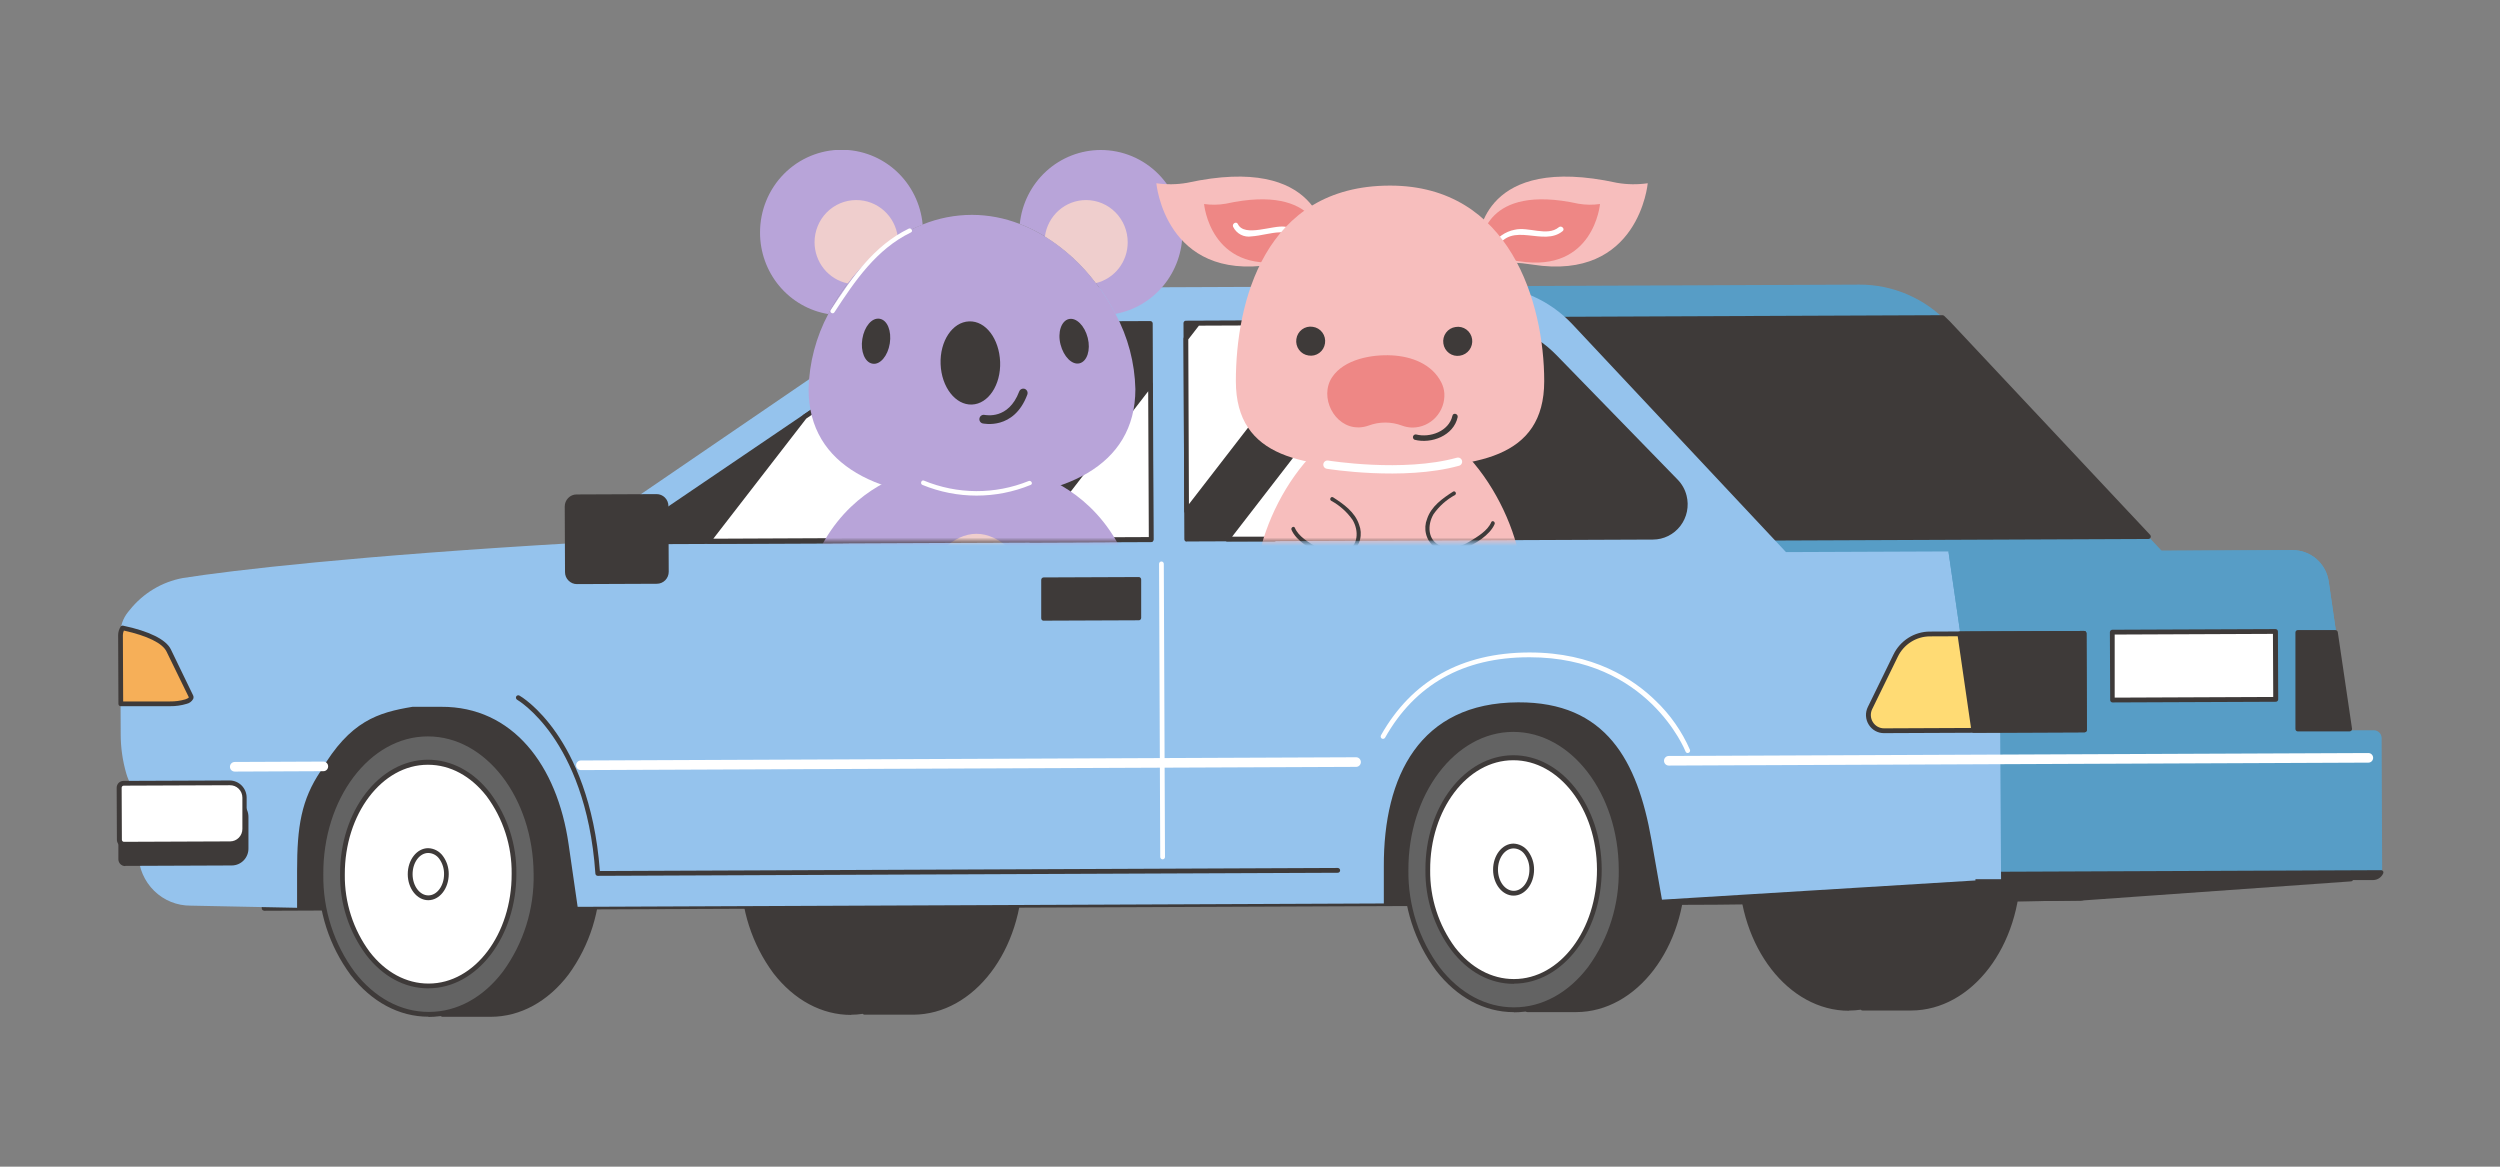 <svg width="300" height="140" viewBox="0 0 300 140" fill="none" xmlns="http://www.w3.org/2000/svg">
<rect x="0" y="0" width="300" height="140" fill="#808080" stroke="none"/>
<g clip-path="url(#clip0_2_4411)">
<path d="M15.36 73.448L15.571 73.194C17.169 71.19 19.423 69.831 21.924 69.366C27.788 68.438 42.839 66.679 69.174 65.151L197.922 64.615C198.286 64.613 198.648 64.685 198.986 64.825C199.323 64.965 199.63 65.171 199.889 65.431C200.148 65.691 200.354 66 200.495 66.341C200.636 66.682 200.71 67.047 200.711 67.417L200.739 73.851L199.681 89.107V96.245C199.73 97.786 199.225 99.292 198.257 100.483L196.982 101.936C196.423 102.6 195.662 103.058 194.819 103.239L187.902 104.513L166.025 104.599V99.751C166.025 94.452 164.596 89.459 162.04 85.682C159.382 81.727 155.812 79.559 151.975 79.577C148.138 79.594 144.575 81.791 141.962 85.763C139.457 89.563 138.091 94.567 138.113 99.866V104.72L57.02 105.061V100.206C57.02 94.907 56.451 97.986 53.901 94.21C51.242 90.255 50.485 96.36 46.648 96.372C42.811 96.383 39.708 97.093 37.084 101.065C34.579 104.865 29.114 95.028 29.114 100.321V105.176H27.258L20.558 104.461C19.903 104.409 19.385 103.637 19.385 102.697V98.424L16.698 95.542C15.98 94.772 15.451 93.842 15.155 92.826C14.711 91.294 14.485 89.706 14.484 88.11L14.433 76.192C14.412 75.195 14.741 74.223 15.36 73.448Z" fill="#95C3ED"/>
<path d="M20.393 84.42C21.04 84.429 21.685 84.34 22.306 84.155C22.784 83.987 23.006 83.774 22.875 83.578L20.199 78.049C19.659 76.93 17.586 75.979 14.66 75.362C14.505 75.617 14.421 75.91 14.415 76.21L14.45 84.46L20.393 84.42Z" fill="#F6AF58"/>
<path d="M14.495 84.748C14.421 84.749 14.35 84.72 14.296 84.668C14.268 84.641 14.247 84.609 14.232 84.573C14.217 84.537 14.21 84.499 14.211 84.46L14.177 76.215C14.18 75.86 14.28 75.513 14.467 75.212C14.497 75.16 14.542 75.12 14.596 75.096C14.65 75.072 14.711 75.066 14.769 75.079C17.894 75.737 19.932 76.746 20.501 77.922L23.177 83.451C23.208 83.519 23.224 83.593 23.224 83.667C23.224 83.742 23.208 83.816 23.177 83.883C23.095 84.029 22.983 84.156 22.85 84.255C22.717 84.354 22.564 84.424 22.402 84.46C21.753 84.657 21.077 84.752 20.399 84.743H14.478L14.495 84.748ZM14.86 75.685C14.787 75.85 14.749 76.029 14.746 76.21L14.78 84.172H20.41C21.028 84.181 21.644 84.097 22.237 83.924C22.607 83.797 22.664 83.682 22.664 83.682L19.989 78.199C19.516 77.184 17.655 76.284 14.86 75.668V75.685Z" fill="#3E3A39"/>
<path d="M229.215 87.343H223.368L223.283 87.47C222.784 87.391 222.279 87.351 221.774 87.349C214.647 87.349 208.903 94.93 208.937 104.219C208.971 113.507 214.784 121.008 221.911 120.979C222.416 120.975 222.92 120.933 223.419 120.853L223.505 120.974H229.351C236.479 120.974 242.223 113.392 242.189 104.103C242.154 94.815 236.342 87.308 229.215 87.343Z" fill="#3E3A39"/>
<path d="M221.871 121.291C214.618 121.291 208.692 113.657 208.652 104.242C208.564 99.893 209.897 95.636 212.444 92.134C214.926 88.877 218.239 87.078 221.774 87.06C222.235 87.061 222.695 87.094 223.152 87.158C223.178 87.126 223.211 87.1 223.248 87.082C223.286 87.064 223.327 87.055 223.368 87.055H229.215C232.756 87.055 236.08 88.784 238.585 92.048C241.158 95.522 242.525 99.761 242.473 104.103C242.513 113.536 236.627 121.233 229.351 121.262H223.505C223.464 121.262 223.424 121.254 223.386 121.237C223.349 121.22 223.316 121.195 223.289 121.164C222.832 121.231 222.372 121.265 221.911 121.268L221.871 121.291ZM221.808 87.66H221.774C218.421 87.66 215.267 89.39 212.894 92.509C210.427 95.903 209.136 100.028 209.222 104.242C209.262 113.334 214.914 120.714 221.871 120.714H221.911C222.403 120.711 222.894 120.669 223.38 120.587C223.432 120.578 223.486 120.584 223.535 120.606C223.583 120.627 223.624 120.663 223.653 120.708H229.346C236.302 120.708 241.932 113.242 241.898 104.127C241.951 99.913 240.626 95.8 238.13 92.428C235.733 89.332 232.545 87.631 229.209 87.654H223.516C223.486 87.699 223.443 87.734 223.394 87.755C223.345 87.777 223.29 87.784 223.237 87.775C222.764 87.703 222.287 87.665 221.808 87.66V87.66Z" fill="#3E3A39"/>
<path d="M109.485 87.839L103.638 87.868L103.553 87.989C103.053 87.912 102.549 87.874 102.044 87.873C94.917 87.873 89.173 95.455 89.207 104.744C89.241 114.032 95.053 121.533 102.181 121.504C102.686 121.501 103.191 121.456 103.689 121.372L103.775 121.498H109.621C116.749 121.498 122.493 113.911 122.458 104.628C122.424 95.346 116.601 87.81 109.485 87.839Z" fill="#3E3A39"/>
<path d="M102.141 121.792C98.617 121.792 95.31 120.017 92.811 116.794C90.24 113.32 88.873 109.084 88.922 104.744C88.888 95.311 94.769 87.614 102.016 87.585C102.476 87.584 102.937 87.615 103.393 87.677C103.42 87.646 103.453 87.621 103.491 87.604C103.528 87.587 103.569 87.579 103.61 87.579L109.456 87.55H109.496C113.02 87.55 116.327 89.326 118.826 92.549C121.397 96.023 122.763 100.259 122.715 104.599C122.749 114.032 116.868 121.729 109.593 121.764H103.746C103.705 121.763 103.664 121.753 103.627 121.735C103.59 121.717 103.557 121.692 103.53 121.66C103.074 121.731 102.614 121.768 102.152 121.769L102.141 121.792ZM102.078 88.162H102.044C95.088 88.162 89.457 95.628 89.52 104.744C89.455 108.96 90.77 113.079 93.26 116.459C95.645 119.538 98.799 121.233 102.141 121.233H102.181C102.673 121.227 103.164 121.185 103.65 121.106C103.702 121.098 103.755 121.104 103.804 121.126C103.852 121.147 103.894 121.183 103.923 121.227H109.616C116.572 121.227 122.202 113.732 122.168 104.646C122.222 100.432 120.897 96.318 118.399 92.947C116.014 89.862 112.86 88.167 109.519 88.167H109.479H103.786C103.755 88.212 103.713 88.247 103.664 88.269C103.615 88.292 103.561 88.3 103.507 88.294C103.035 88.214 102.557 88.169 102.078 88.162Z" fill="#3E3A39"/>
<path d="M284.839 87.631H282.038L279.448 69.798C279.296 68.748 278.775 67.789 277.982 67.097C277.188 66.404 276.174 66.025 275.127 66.028L259.404 66.097L233.786 38.768C232.413 37.303 230.759 36.139 228.925 35.346C227.092 34.552 225.117 34.147 223.124 34.155L155.454 34.438C153.994 34.443 152.55 34.748 151.21 35.334C149.87 35.919 148.66 36.774 147.655 37.845L31.631 88.006L31.716 108.987L205.977 108.261L249.709 107.765L282.129 105.458V105.309H284.799C285.081 105.306 285.35 105.19 285.548 104.987C285.746 104.784 285.858 104.51 285.858 104.225L285.795 88.525C285.782 88.279 285.675 88.048 285.496 87.882C285.317 87.715 285.082 87.625 284.839 87.631V87.631Z" fill="#579DC6"/>
<path d="M235.403 104.928V107.943L249.674 107.782L282.095 105.476V105.326H284.765C284.962 105.323 285.154 105.264 285.32 105.156C285.486 105.048 285.619 104.895 285.704 104.715L235.403 104.928Z" fill="#3E3A39"/>
<path d="M235.414 108.22C235.377 108.22 235.34 108.212 235.306 108.197C235.272 108.183 235.241 108.161 235.215 108.134C235.162 108.08 235.131 108.008 235.13 107.932V104.922C235.13 104.845 235.159 104.771 235.212 104.716C235.266 104.661 235.338 104.63 235.414 104.628L285.727 104.421C285.775 104.42 285.823 104.432 285.866 104.455C285.909 104.479 285.945 104.512 285.972 104.553C285.995 104.596 286.008 104.645 286.008 104.695C286.008 104.744 285.995 104.793 285.972 104.836C285.863 105.065 285.694 105.258 285.483 105.395C285.271 105.531 285.027 105.605 284.776 105.608H282.357C282.335 105.652 282.302 105.689 282.263 105.716C282.223 105.743 282.177 105.76 282.129 105.764L249.709 108.07L235.42 108.232L235.414 108.22ZM235.687 105.205V107.638L249.675 107.482L281.839 105.211C281.861 105.161 281.897 105.119 281.943 105.089C281.988 105.06 282.041 105.044 282.095 105.043H284.765C284.831 105.052 284.898 105.052 284.964 105.043L235.687 105.205Z" fill="#3E3A39"/>
<path d="M249.686 107.77C249.968 107.761 250.235 107.637 250.428 107.428C250.621 107.219 250.723 106.941 250.713 106.655C250.704 106.369 250.582 106.099 250.375 105.903C250.169 105.708 249.894 105.604 249.612 105.614L233.211 105.683L172.299 34.351L155.454 34.42C153.994 34.426 152.55 34.731 151.21 35.316C149.87 35.902 148.66 36.756 147.655 37.828L31.631 87.989L31.716 108.97L205.977 108.243L249.686 107.77Z" fill="#3E3A39"/>
<path d="M31.693 109.281C31.618 109.281 31.545 109.251 31.492 109.197C31.438 109.143 31.409 109.069 31.409 108.993L31.323 88.012C31.322 87.955 31.338 87.9 31.368 87.853C31.399 87.805 31.442 87.768 31.494 87.746L147.467 37.586C148.5 36.5 149.738 35.635 151.107 35.041C152.475 34.447 153.948 34.136 155.437 34.126L172.281 34.057C172.322 34.058 172.363 34.066 172.4 34.083C172.437 34.1 172.47 34.125 172.498 34.155L233.348 105.389L249.612 105.32C249.787 105.317 249.961 105.349 250.123 105.415C250.286 105.481 250.434 105.579 250.559 105.704C250.683 105.829 250.782 105.977 250.849 106.141C250.916 106.305 250.95 106.48 250.95 106.658C250.961 106.834 250.938 107.011 250.881 107.179C250.824 107.346 250.734 107.5 250.617 107.631C250.501 107.763 250.359 107.87 250.201 107.945C250.043 108.02 249.872 108.063 249.697 108.07V108.07L205.965 108.566L31.699 109.293L31.693 109.281ZM31.892 88.202L31.972 108.705L205.954 107.978L249.675 107.482C249.775 107.478 249.874 107.453 249.965 107.409C250.056 107.364 250.137 107.302 250.203 107.224C250.269 107.147 250.319 107.057 250.35 106.96C250.38 106.862 250.391 106.759 250.38 106.658C250.382 106.555 250.363 106.454 250.324 106.359C250.286 106.264 250.228 106.179 250.156 106.108C250.083 106.036 249.997 105.981 249.903 105.944C249.808 105.908 249.707 105.892 249.606 105.897V105.897L233.205 105.966C233.165 105.966 233.124 105.957 233.087 105.94C233.05 105.923 233.016 105.898 232.989 105.868L172.139 34.634L155.425 34.703C154.004 34.712 152.6 35.011 151.295 35.582C149.99 36.152 148.812 36.983 147.831 38.024C147.807 38.053 147.775 38.075 147.74 38.087L31.892 88.202Z" fill="#3E3A39"/>
<path d="M58.756 88.052H52.916L49.102 93.772C46.967 97.075 45.861 100.952 45.925 104.899C45.893 108.848 47.032 112.716 49.193 116.004L53.052 121.689H58.893C66.02 121.689 71.77 114.107 71.73 104.819C71.69 95.53 65.884 88.023 58.756 88.052Z" fill="#3E3A39"/>
<path d="M53.052 122C53.005 122 52.959 121.988 52.917 121.966C52.876 121.944 52.84 121.912 52.813 121.873L48.959 116.188C46.768 112.852 45.612 108.929 45.64 104.922C45.58 100.915 46.704 96.982 48.868 93.627L52.677 87.914C52.703 87.876 52.738 87.844 52.778 87.822C52.819 87.8 52.864 87.788 52.91 87.787H58.756H58.802C66.055 87.787 71.981 95.426 72.015 104.836C72.11 109.186 70.776 113.444 68.224 116.943C65.747 120.201 62.434 122.006 58.899 122.017H53.052V122ZM53.052 88.363L49.329 93.956C47.229 97.209 46.139 101.024 46.198 104.911C46.166 108.806 47.286 112.621 49.415 115.865L53.189 121.429H58.882C62.24 121.429 65.394 119.699 67.762 116.58C70.229 113.188 71.52 109.065 71.434 104.853C71.4 95.755 65.741 88.375 58.791 88.375H58.751L53.052 88.363Z" fill="#3E3A39"/>
<path d="M51.403 121.873C58.53 121.843 64.277 114.288 64.239 105C64.2 95.712 58.391 88.207 51.264 88.237C44.136 88.267 38.389 95.821 38.428 105.11C38.466 114.398 44.275 121.903 51.403 121.873Z" fill="#636363"/>
<path d="M51.413 122.006C47.895 122.006 44.581 120.23 42.088 117.007C39.515 113.534 38.148 109.298 38.2 104.957C38.16 95.524 44.046 87.827 51.293 87.793H51.339C58.591 87.793 64.517 95.432 64.552 104.847C64.647 109.196 63.316 113.454 60.766 116.955C58.284 120.218 54.971 122.017 51.436 122.035L51.413 122.006ZM51.361 88.369H51.322C44.359 88.369 38.729 95.865 38.798 104.951C38.744 109.165 40.069 113.278 42.566 116.649C44.946 119.734 48.1 121.429 51.441 121.429H51.481C54.84 121.429 57.994 119.699 60.362 116.575C62.832 113.184 64.123 109.06 64.034 104.847C63.971 95.749 58.301 88.369 51.361 88.369V88.369Z" fill="#3E3A39"/>
<path d="M51.389 118.471C57.073 118.447 61.656 112.421 61.626 105.011C61.595 97.602 56.962 91.614 51.278 91.638C45.593 91.663 41.01 97.689 41.041 105.099C41.072 112.508 45.704 118.495 51.389 118.471Z" fill="white"/>
<path d="M51.407 118.604C48.561 118.604 45.925 117.18 43.921 114.568C41.863 111.786 40.768 108.393 40.807 104.916C40.779 97.358 45.498 91.194 51.333 91.165C54.18 91.165 56.844 92.578 58.853 95.201C60.913 97.983 62.008 101.376 61.967 104.853V104.853C61.967 112.406 57.276 118.575 51.441 118.598L51.407 118.604ZM51.367 91.771H51.333C45.817 91.771 41.348 97.704 41.377 104.94C41.336 108.289 42.388 111.558 44.371 114.239C46.261 116.684 48.76 118.027 51.407 118.027H51.441C56.963 118.027 61.426 112.095 61.398 104.859C61.439 101.509 60.386 98.24 58.404 95.559C56.514 93.12 54.014 91.771 51.367 91.771Z" fill="#3E3A39"/>
<path d="M53.565 104.893C53.565 106.456 52.603 107.73 51.401 107.736C50.2 107.742 49.221 106.473 49.215 104.911C49.21 103.348 50.178 102.068 51.379 102.068C52.58 102.068 53.559 103.325 53.565 104.893Z" fill="white"/>
<path d="M51.39 108.024C50.041 108.024 48.936 106.629 48.931 104.911C48.925 103.193 50.018 101.786 51.373 101.78C51.719 101.789 52.058 101.878 52.364 102.04C52.671 102.202 52.938 102.432 53.143 102.714C53.608 103.341 53.855 104.104 53.849 104.888C53.849 106.617 52.756 108.018 51.401 108.024H51.39ZM51.39 102.357C50.348 102.357 49.506 103.51 49.511 104.911C49.517 106.312 50.365 107.448 51.401 107.448C52.443 107.448 53.291 106.294 53.286 104.893C53.298 104.238 53.098 103.596 52.717 103.066C52.565 102.85 52.365 102.674 52.134 102.55C51.902 102.427 51.646 102.361 51.384 102.357H51.39Z" fill="#3E3A39"/>
<path d="M189.001 87.51H183.154L179.346 93.224C177.207 96.528 176.099 100.407 176.164 104.357C176.132 108.307 177.272 112.176 179.437 115.462L183.291 121.141H189.138C196.265 121.141 202.009 113.559 201.975 104.271C201.941 94.982 196.128 87.481 189.001 87.51Z" fill="#3E3A39"/>
<path d="M183.291 121.452C183.246 121.452 183.201 121.441 183.16 121.42C183.12 121.399 183.085 121.368 183.058 121.331L179.198 115.646C177.008 112.31 175.853 108.387 175.879 104.38C175.819 100.374 176.943 96.44 179.107 93.085L182.915 87.372C182.942 87.333 182.978 87.3 183.02 87.278C183.061 87.256 183.107 87.245 183.155 87.245H189.001H189.041C192.565 87.245 195.872 89.015 198.371 92.244C200.942 95.717 202.309 99.953 202.259 104.294C202.294 113.726 196.407 121.423 189.166 121.452H183.32H183.291ZM183.291 87.821L179.562 93.408C177.464 96.662 176.374 100.477 176.431 104.363C176.401 108.259 177.523 112.074 179.654 115.318L183.422 120.876H189.115C196.071 120.876 201.702 113.409 201.639 104.294C201.687 100.081 200.362 95.969 197.87 92.595C195.485 89.516 192.331 87.821 188.99 87.821H188.95H183.291Z" fill="#3E3A39"/>
<path d="M194.535 104.3C194.569 113.588 188.842 121.141 181.697 121.17C174.553 121.199 168.763 113.674 168.724 104.409C168.684 95.144 174.416 87.568 181.561 87.539C188.705 87.51 194.495 95.017 194.535 104.3Z" fill="#636363"/>
<path d="M181.652 121.458C178.134 121.458 174.82 119.688 172.327 116.465C169.754 112.99 168.387 108.752 168.439 104.409C168.399 94.982 174.285 87.279 181.561 87.251H181.6C188.853 87.251 194.779 94.89 194.819 104.3C194.911 108.649 193.578 112.907 191.028 116.407C188.546 119.665 185.233 121.47 181.697 121.481L181.652 121.458ZM181.6 87.827H181.561C174.604 87.856 168.974 95.323 169.008 104.409C168.955 108.623 170.28 112.736 172.777 116.108C175.162 119.186 178.31 120.881 181.652 120.881H181.697C185.05 120.881 188.204 119.152 190.578 116.033C193.045 112.64 194.335 108.517 194.25 104.305C194.21 95.207 188.54 87.827 181.6 87.827V87.827Z" fill="#3E3A39"/>
<path d="M191.921 104.311C191.956 111.72 187.367 117.745 181.674 117.774C175.982 117.803 171.353 111.806 171.325 104.398C171.296 96.989 175.879 90.964 181.572 90.941C187.265 90.918 191.893 96.902 191.921 104.311Z" fill="white"/>
<path d="M181.652 118.062C178.805 118.062 176.164 116.638 174.166 114.026C172.102 111.247 171.006 107.852 171.052 104.375C171.018 96.822 175.737 90.652 181.572 90.629C187.407 90.606 192.178 96.735 192.206 104.288C192.24 111.847 187.515 118.01 181.686 118.039L181.652 118.062ZM181.606 91.229H181.578C176.056 91.229 171.587 97.162 171.621 104.398C171.578 107.746 172.629 111.016 174.61 113.697C176.505 116.136 178.999 117.486 181.652 117.486H181.68C187.202 117.486 191.665 111.553 191.637 104.317C191.608 97.093 187.111 91.229 181.606 91.229Z" fill="#3E3A39"/>
<path d="M183.804 104.351C183.804 105.92 182.841 107.188 181.64 107.194C180.439 107.2 179.46 105.937 179.454 104.369C179.449 102.801 180.416 101.532 181.618 101.526C182.819 101.521 183.775 102.783 183.804 104.351Z" fill="white"/>
<path d="M181.635 107.476C180.28 107.476 179.175 106.087 179.17 104.369C179.164 102.651 180.257 101.238 181.618 101.232C181.962 101.244 182.299 101.335 182.605 101.496C182.91 101.658 183.176 101.887 183.382 102.166C183.846 102.795 184.094 103.561 184.088 104.346C184.088 106.075 182.995 107.471 181.64 107.476H181.635ZM181.635 101.809C180.593 101.809 179.75 102.962 179.756 104.363C179.762 105.764 180.61 106.9 181.652 106.9C182.694 106.9 183.536 105.747 183.53 104.346C183.543 103.692 183.343 103.052 182.961 102.524C182.81 102.306 182.609 102.128 182.377 102.004C182.144 101.88 181.886 101.813 181.623 101.809H181.635Z" fill="#3E3A39"/>
<path d="M233.763 38.75C233.553 38.526 233.325 38.318 233.097 38.11L180.382 38.33L180.49 64.713L257.815 64.39L233.763 38.75Z" fill="#3E3A39"/>
<path d="M180.49 65.001C180.415 65.001 180.343 64.971 180.289 64.917C180.236 64.863 180.206 64.789 180.206 64.713L180.098 38.33C180.097 38.292 180.105 38.254 180.119 38.219C180.134 38.185 180.156 38.154 180.183 38.128C180.208 38.1 180.239 38.078 180.274 38.063C180.308 38.048 180.345 38.041 180.382 38.041L233.097 37.822C233.168 37.824 233.237 37.851 233.291 37.897L233.45 38.047C233.627 38.208 233.797 38.376 233.968 38.549L258.02 64.188C258.057 64.23 258.082 64.281 258.091 64.336C258.1 64.391 258.093 64.448 258.071 64.5C258.052 64.552 258.017 64.597 257.971 64.629C257.925 64.661 257.871 64.678 257.815 64.678L180.485 65.001H180.49ZM180.667 38.618L180.775 64.419L257.155 64.102L233.558 38.947C233.405 38.779 233.234 38.624 233.069 38.474L232.989 38.399L180.667 38.618Z" fill="#3E3A39"/>
<path d="M240.02 87.793H236.945L233.814 66.172L214.317 66.252L188.699 38.923C187.326 37.459 185.672 36.294 183.839 35.501C182.005 34.708 180.031 34.303 178.037 34.311L115.917 34.57C114.458 34.576 113.014 34.881 111.674 35.466C110.334 36.052 109.124 36.906 108.118 37.978L68.554 65.007L62.462 69.314L45.384 75.079L30.583 78.919L26.16 89.021C24.754 90.946 16.425 93.057 16.436 95.484L16.607 102.529C16.648 104.181 17.326 105.75 18.497 106.899C19.669 108.049 21.239 108.687 22.869 108.676L35.65 108.935V104.501C35.65 99.191 36.15 95.984 38.5 92.5C42 86.5 45.384 85.5 49.5 84.817H52.961C61.5 84.783 66.863 91.788 68.235 101.324L69.317 108.82L166.059 108.416V103.982C166.014 93.137 170.374 84.327 182.181 84.281C192.701 84.235 196.493 91.246 198.172 100.783L199.436 107.961L237.054 105.654V105.505H240.128L240.02 87.793Z" fill="#95C3ED"/>
<path d="M108.443 41.95L74.469 65.013L138.142 64.748L138.04 38.802L115.491 38.895C114.174 38.902 112.872 39.176 111.662 39.701C110.451 40.225 109.357 40.99 108.443 41.95V41.95Z" fill="#3E3A39"/>
<path d="M74.474 65.29C74.413 65.289 74.353 65.268 74.304 65.231C74.255 65.193 74.219 65.141 74.201 65.082C74.184 65.023 74.186 64.96 74.207 64.902C74.227 64.844 74.265 64.794 74.315 64.759L108.266 41.725C109.211 40.751 110.335 39.975 111.576 39.442C112.816 38.909 114.149 38.629 115.496 38.618L138.039 38.526C138.115 38.527 138.186 38.558 138.239 38.612C138.292 38.665 138.323 38.738 138.324 38.814L138.427 64.759C138.427 64.836 138.399 64.91 138.347 64.967C138.292 65.021 138.219 65.052 138.142 65.053L74.469 65.318L74.474 65.29ZM137.761 39.102L115.502 39.194C114.227 39.206 112.968 39.474 111.796 39.98C110.623 40.487 109.561 41.223 108.671 42.146C108.658 42.163 108.643 42.176 108.625 42.187L75.436 64.707L137.88 64.448L137.761 39.102Z" fill="#3E3A39"/>
<path d="M101.139 64.886L121.229 38.883H115.491C114.175 38.889 112.873 39.161 111.663 39.684C110.453 40.207 109.358 40.969 108.443 41.927L96.556 49.999L85.011 64.944L101.139 64.886Z" fill="white"/>
<path d="M85.011 65.243C84.958 65.243 84.906 65.228 84.861 65.199C84.816 65.171 84.779 65.13 84.755 65.082C84.733 65.033 84.724 64.978 84.73 64.924C84.736 64.87 84.757 64.819 84.79 64.776L96.334 49.838C96.352 49.814 96.373 49.792 96.397 49.774L108.261 41.702C109.205 40.728 110.329 39.952 111.57 39.419C112.811 38.886 114.143 38.606 115.491 38.595H121.229C121.282 38.595 121.334 38.611 121.379 38.639C121.424 38.668 121.461 38.708 121.485 38.756C121.508 38.805 121.516 38.86 121.51 38.914C121.504 38.968 121.484 39.019 121.451 39.062L101.361 65.065C101.335 65.099 101.301 65.127 101.263 65.146C101.224 65.165 101.182 65.175 101.139 65.174L85.011 65.243V65.243ZM96.75 50.23L85.598 64.644L101.002 64.575L120.642 39.154H115.519C114.245 39.166 112.985 39.433 111.813 39.94C110.64 40.446 109.578 41.183 108.688 42.106C108.675 42.122 108.66 42.136 108.642 42.146L96.75 50.23Z" fill="#3E3A39"/>
<path d="M138.142 64.73L138.068 46.119L123.643 64.794L138.142 64.73Z" fill="white"/>
<path d="M123.643 65.082C123.589 65.082 123.537 65.067 123.492 65.038C123.446 65.01 123.41 64.969 123.386 64.921C123.359 64.874 123.344 64.822 123.344 64.768C123.344 64.714 123.359 64.661 123.386 64.615L137.812 45.946C137.849 45.899 137.9 45.865 137.956 45.847C138.013 45.83 138.074 45.83 138.131 45.848C138.186 45.868 138.235 45.904 138.269 45.953C138.304 46.001 138.323 46.059 138.324 46.119L138.398 64.73C138.399 64.807 138.37 64.882 138.318 64.938C138.263 64.992 138.19 65.023 138.114 65.024L123.614 65.082H123.643ZM137.783 46.955L124.229 64.505L137.857 64.448L137.783 46.955Z" fill="#3E3A39"/>
<path d="M186.57 42.833L201.115 57.777C201.598 58.275 201.942 58.894 202.112 59.57C202.258 60.15 202.272 60.757 202.152 61.343C202.032 61.929 201.781 62.48 201.42 62.954C201.058 63.427 200.594 63.811 200.064 64.076C199.534 64.341 198.951 64.48 198.36 64.482L142.406 64.713L142.303 38.768L176.648 38.624C178.495 38.62 180.325 38.99 182.029 39.713C183.733 40.436 185.277 41.496 186.57 42.833V42.833Z" fill="#3E3A39"/>
<path d="M142.406 65.001C142.332 65.002 142.26 64.973 142.207 64.921C142.153 64.867 142.123 64.795 142.121 64.719L142.019 38.773C142.019 38.697 142.049 38.624 142.102 38.57C142.155 38.516 142.228 38.485 142.303 38.485L176.648 38.341H176.705C178.577 38.347 180.43 38.727 182.157 39.459C183.884 40.191 185.451 41.261 186.77 42.608L201.315 57.552C201.837 58.084 202.209 58.75 202.39 59.478C202.548 60.101 202.563 60.752 202.433 61.382C202.304 62.011 202.034 62.602 201.645 63.11C201.256 63.618 200.759 64.03 200.189 64.314C199.62 64.597 198.994 64.746 198.36 64.748L142.406 64.978V65.001ZM142.588 39.056L142.691 64.425L198.36 64.194C198.91 64.195 199.453 64.067 199.946 63.821C200.44 63.575 200.871 63.217 201.206 62.776C201.542 62.338 201.775 61.828 201.886 61.286C201.998 60.743 201.985 60.182 201.85 59.645C201.691 59.016 201.371 58.441 200.922 57.979L186.377 43.034C185.109 41.74 183.602 40.712 181.941 40.01C180.28 39.307 178.499 38.944 176.699 38.941H176.642L142.588 39.056Z" fill="#3E3A39"/>
<path d="M172.982 38.664L167.357 38.693L147.267 64.696L152.892 64.673L172.982 38.664Z" fill="white"/>
<path d="M147.268 64.984C147.214 64.983 147.162 64.968 147.117 64.94C147.072 64.911 147.035 64.871 147.011 64.823C146.989 64.773 146.98 64.719 146.986 64.665C146.992 64.611 147.012 64.56 147.045 64.517L167.135 38.514C167.161 38.48 167.195 38.452 167.234 38.433C167.272 38.414 167.314 38.404 167.357 38.404H172.982C173.035 38.404 173.087 38.419 173.133 38.448C173.178 38.477 173.214 38.517 173.238 38.566C173.267 38.611 173.282 38.665 173.282 38.719C173.282 38.773 173.267 38.826 173.238 38.871L153.148 64.874C153.121 64.908 153.088 64.935 153.049 64.954C153.011 64.973 152.969 64.983 152.926 64.984H147.296H147.268ZM167.5 38.981L147.854 64.402H152.755L172.395 38.975L167.5 38.981Z" fill="#3E3A39"/>
<path d="M142.309 40.63L142.394 61.328L159.854 38.722L143.727 38.791L142.309 40.63Z" fill="white"/>
<path d="M142.395 61.617C142.364 61.623 142.333 61.623 142.303 61.617C142.248 61.597 142.2 61.56 142.165 61.512C142.13 61.464 142.111 61.406 142.11 61.346L142.024 40.647C142.025 40.582 142.047 40.52 142.087 40.468L143.505 38.629C143.531 38.596 143.565 38.568 143.604 38.549C143.642 38.531 143.684 38.52 143.727 38.52L159.854 38.451C159.907 38.451 159.958 38.466 160.002 38.495C160.047 38.523 160.082 38.564 160.105 38.612C160.134 38.658 160.149 38.711 160.149 38.765C160.149 38.819 160.134 38.872 160.105 38.918L142.639 61.525C142.609 61.559 142.571 61.585 142.528 61.602C142.486 61.617 142.44 61.623 142.395 61.617V61.617ZM142.594 40.728L142.673 60.498L159.274 39.016L143.869 39.079L142.594 40.728Z" fill="#3E3A39"/>
<path d="M233.814 66.183L275.127 66.01C276.174 66.007 277.188 66.387 277.982 67.079C278.775 67.772 279.296 68.731 279.448 69.781L282.038 87.614L236.945 87.804L233.814 66.183Z" fill="#579DC6"/>
<path d="M273.012 75.903L253.418 75.987L253.452 84.133L273.046 84.05L273.012 75.903Z" fill="white"/>
<path d="M253.506 84.293C253.43 84.293 253.358 84.263 253.304 84.209C253.251 84.154 253.221 84.081 253.221 84.005L253.187 75.858C253.189 75.782 253.219 75.71 253.272 75.656C253.298 75.628 253.329 75.606 253.363 75.591C253.397 75.577 253.434 75.569 253.472 75.57L273.066 75.489C273.141 75.489 273.212 75.518 273.265 75.571C273.318 75.624 273.349 75.696 273.351 75.771L273.385 83.924C273.385 83.962 273.378 83.999 273.363 84.034C273.349 84.069 273.327 84.1 273.299 84.126C273.247 84.18 273.175 84.21 273.1 84.212L253.511 84.293H253.506ZM253.762 76.146V83.716L272.787 83.636L272.753 76.065L253.762 76.146Z" fill="#3E3A39"/>
<path d="M200.25 91.869C200.099 91.869 199.954 91.808 199.847 91.7C199.741 91.592 199.681 91.445 199.681 91.292C199.681 91.139 199.741 90.993 199.847 90.885C199.954 90.777 200.099 90.716 200.25 90.716L284.207 90.364C284.358 90.364 284.503 90.425 284.609 90.533C284.716 90.641 284.776 90.788 284.776 90.941C284.776 91.094 284.716 91.24 284.609 91.348C284.503 91.457 284.358 91.517 284.207 91.517L200.25 91.869Z" fill="white"/>
<path d="M69.698 92.411C69.547 92.411 69.402 92.35 69.295 92.242C69.189 92.134 69.129 91.987 69.129 91.834C69.129 91.681 69.189 91.535 69.295 91.427C69.402 91.319 69.547 91.258 69.698 91.258L162.735 90.871C162.886 90.871 163.031 90.932 163.137 91.04C163.244 91.148 163.304 91.295 163.304 91.448C163.304 91.601 163.244 91.748 163.137 91.856C163.031 91.964 162.886 92.025 162.735 92.025L69.704 92.411H69.698Z" fill="white"/>
<path d="M28.163 92.59C28.012 92.59 27.868 92.529 27.761 92.421C27.654 92.313 27.594 92.166 27.594 92.013C27.594 91.86 27.654 91.713 27.761 91.605C27.868 91.497 28.012 91.436 28.163 91.436L38.809 91.39C38.96 91.39 39.105 91.451 39.212 91.559C39.318 91.667 39.378 91.814 39.378 91.967C39.378 92.12 39.318 92.266 39.212 92.375C39.105 92.483 38.96 92.543 38.809 92.543L28.158 92.59H28.163Z" fill="white"/>
<path d="M250.09 76.002L231.583 76.083C230.726 76.085 229.888 76.329 229.161 76.787C228.433 77.245 227.847 77.9 227.467 78.677L224.399 84.962C224.257 85.25 224.19 85.57 224.205 85.891C224.22 86.213 224.316 86.525 224.483 86.799C224.651 87.072 224.885 87.298 225.163 87.453C225.442 87.609 225.754 87.69 226.072 87.689L250.141 87.585L250.09 76.002Z" fill="#FFDB74"/>
<path d="M226.067 87.977C225.702 87.978 225.343 87.884 225.024 87.704C224.705 87.525 224.437 87.265 224.245 86.951C224.049 86.637 223.937 86.277 223.919 85.906C223.901 85.536 223.978 85.167 224.142 84.835L227.211 78.55C227.613 77.723 228.236 77.026 229.008 76.538C229.781 76.05 230.672 75.79 231.583 75.789L250.09 75.714C250.129 75.708 250.168 75.713 250.204 75.728C250.24 75.744 250.272 75.768 250.295 75.8C250.347 75.854 250.375 75.927 250.375 76.002L250.426 87.585C250.426 87.662 250.396 87.735 250.343 87.789C250.289 87.843 250.217 87.873 250.141 87.873L226.078 87.977H226.067ZM249.811 76.29L231.594 76.365C230.79 76.367 230.002 76.597 229.32 77.029C228.638 77.461 228.089 78.078 227.735 78.81L224.666 85.089C224.546 85.333 224.489 85.604 224.502 85.877C224.515 86.149 224.597 86.414 224.74 86.645C224.881 86.876 225.078 87.067 225.312 87.199C225.546 87.331 225.81 87.401 226.078 87.401L249.857 87.297L249.811 76.29Z" fill="#3E3A39"/>
<path d="M250.09 76.002L235.175 76.065L236.854 87.637L250.141 87.585L250.09 76.002Z" fill="#3E3A39"/>
<path d="M236.854 87.931C236.786 87.93 236.719 87.905 236.667 87.86C236.615 87.815 236.581 87.752 236.57 87.683L234.89 76.106C234.886 76.065 234.889 76.023 234.901 75.983C234.913 75.944 234.932 75.907 234.959 75.875C234.985 75.844 235.019 75.819 235.056 75.802C235.093 75.785 235.134 75.776 235.175 75.777L250.09 75.714C250.129 75.708 250.168 75.713 250.204 75.728C250.24 75.744 250.272 75.768 250.295 75.8C250.347 75.854 250.375 75.927 250.375 76.002L250.426 87.585C250.426 87.662 250.396 87.735 250.343 87.789C250.289 87.843 250.217 87.873 250.141 87.873L236.854 87.931V87.931ZM235.505 76.354L237.099 87.355L249.851 87.297L249.811 76.29L235.505 76.354Z" fill="#3E3A39"/>
<path d="M280.262 75.875L275.747 75.892L275.73 87.475L281.941 87.453L280.262 75.875Z" fill="#3E3A39"/>
<path d="M275.736 87.77C275.66 87.767 275.587 87.736 275.531 87.683C275.48 87.629 275.451 87.556 275.451 87.481V75.892C275.451 75.855 275.459 75.818 275.473 75.783C275.487 75.748 275.509 75.717 275.535 75.691C275.562 75.664 275.593 75.644 275.628 75.63C275.662 75.616 275.699 75.609 275.736 75.61H280.25C280.319 75.612 280.385 75.637 280.436 75.682C280.488 75.728 280.523 75.79 280.535 75.858L282.243 87.435C282.249 87.476 282.246 87.518 282.234 87.558C282.222 87.598 282.202 87.635 282.175 87.666C282.148 87.697 282.115 87.722 282.077 87.739C282.04 87.756 281.999 87.765 281.958 87.764H275.753L275.736 87.77ZM276.032 76.181V87.187H281.622L280.028 76.186L276.032 76.181Z" fill="#3E3A39"/>
<path d="M78.738 59.714L69.135 59.754C68.506 59.757 67.998 60.275 68.001 60.912L68.034 68.788C68.036 69.425 68.548 69.939 69.177 69.936L78.781 69.895C79.409 69.893 79.917 69.374 79.914 68.738L79.882 60.862C79.879 60.225 79.367 59.711 78.738 59.714Z" fill="#3E3A39"/>
<path d="M69.225 70.092C69.039 70.093 68.855 70.056 68.683 69.984C68.511 69.911 68.355 69.805 68.224 69.671C68.089 69.54 67.983 69.382 67.91 69.208C67.838 69.033 67.801 68.846 67.802 68.657L67.768 60.781C67.767 60.591 67.804 60.404 67.875 60.228C67.946 60.053 68.051 59.894 68.184 59.76C68.314 59.624 68.469 59.516 68.642 59.443C68.814 59.37 68.999 59.333 69.186 59.334L78.789 59.293C78.976 59.292 79.161 59.329 79.333 59.401C79.506 59.473 79.663 59.578 79.795 59.712C79.927 59.845 80.032 60.004 80.104 60.178C80.175 60.353 80.213 60.54 80.213 60.729L80.247 68.605C80.247 68.794 80.211 68.982 80.141 69.157C80.07 69.332 79.965 69.491 79.834 69.626C79.702 69.76 79.546 69.867 79.373 69.94C79.201 70.013 79.016 70.051 78.829 70.052V70.052L69.225 70.092V70.092ZM78.795 59.87L69.191 59.91C68.964 59.912 68.747 60.004 68.587 60.167C68.427 60.33 68.337 60.551 68.337 60.781L68.371 68.657C68.372 68.769 68.394 68.881 68.437 68.985C68.48 69.089 68.543 69.183 68.622 69.262C68.699 69.345 68.793 69.41 68.897 69.454C69.001 69.498 69.113 69.519 69.225 69.516L78.835 69.475C78.947 69.475 79.058 69.451 79.161 69.407C79.264 69.363 79.358 69.299 79.437 69.218C79.516 69.137 79.578 69.041 79.62 68.936C79.662 68.831 79.684 68.718 79.683 68.605L79.649 60.729C79.647 60.501 79.557 60.282 79.397 60.121C79.237 59.96 79.02 59.87 78.795 59.87V59.87Z" fill="#3E3A39"/>
<path d="M136.595 69.644L125.169 69.693L125.189 74.323L136.614 74.274L136.595 69.644Z" fill="#3E3A39"/>
<path d="M125.231 74.486C125.155 74.486 125.083 74.455 125.03 74.401C124.976 74.347 124.946 74.274 124.946 74.197V69.585C124.946 69.546 124.953 69.508 124.968 69.472C124.982 69.436 125.004 69.404 125.032 69.377C125.085 69.323 125.156 69.293 125.231 69.291L136.656 69.245C136.694 69.244 136.731 69.252 136.765 69.267C136.799 69.281 136.83 69.303 136.856 69.331C136.883 69.357 136.905 69.388 136.919 69.423C136.934 69.458 136.941 69.495 136.941 69.533V74.145C136.941 74.221 136.913 74.293 136.861 74.347C136.835 74.375 136.803 74.397 136.768 74.412C136.732 74.427 136.694 74.434 136.656 74.434L125.237 74.48L125.231 74.486ZM125.498 69.873V73.909L136.355 73.863V69.827L125.498 69.873Z" fill="#3E3A39"/>
<path d="M139.514 103.123C139.438 103.123 139.366 103.093 139.313 103.039C139.259 102.985 139.229 102.912 139.229 102.835L139.087 67.665C139.087 67.588 139.117 67.515 139.17 67.461C139.224 67.407 139.296 67.377 139.372 67.377C139.447 67.377 139.52 67.407 139.573 67.461C139.626 67.515 139.656 67.588 139.656 67.665L139.799 102.835C139.799 102.911 139.769 102.983 139.717 103.037C139.665 103.091 139.594 103.122 139.52 103.123H139.514Z" fill="white"/>
<path d="M71.73 105.101C71.659 105.101 71.589 105.074 71.537 105.025C71.484 104.976 71.451 104.908 71.446 104.836C70.876 96.481 68.343 91.252 66.322 88.335C64.142 85.181 62.075 83.982 62.058 83.97C61.993 83.932 61.944 83.871 61.923 83.797C61.902 83.724 61.91 83.645 61.944 83.578C61.981 83.511 62.043 83.463 62.116 83.442C62.188 83.422 62.266 83.431 62.331 83.469C62.423 83.515 64.512 84.725 66.766 87.971C68.804 90.918 71.355 96.17 71.986 104.524L160.532 104.155C160.607 104.155 160.679 104.186 160.733 104.24C160.786 104.294 160.816 104.367 160.816 104.444C160.816 104.52 160.786 104.593 160.733 104.648C160.679 104.702 160.607 104.732 160.532 104.732L71.725 105.101H71.73Z" fill="#3E3A39"/>
<path d="M202.527 90.364C202.47 90.365 202.414 90.348 202.367 90.315C202.32 90.281 202.284 90.234 202.265 90.18C202.22 90.064 197.756 78.873 183.576 78.873H183.462C175.612 78.873 169.799 82.148 166.213 88.519C166.174 88.585 166.111 88.633 166.038 88.653C165.965 88.674 165.887 88.665 165.82 88.629C165.755 88.589 165.708 88.525 165.689 88.451C165.67 88.376 165.68 88.298 165.718 88.231C169.418 81.675 175.395 78.331 183.456 78.297H183.576C191.17 78.297 195.98 81.445 198.684 84.097C200.427 85.759 201.824 87.756 202.794 89.972C202.808 90.007 202.815 90.045 202.814 90.082C202.813 90.12 202.804 90.157 202.789 90.192C202.774 90.226 202.752 90.257 202.724 90.283C202.697 90.308 202.665 90.328 202.63 90.341C202.598 90.357 202.562 90.365 202.527 90.364V90.364Z" fill="white"/>
<path d="M27.794 103.59L15.036 103.642C14.897 103.642 14.763 103.587 14.664 103.487C14.565 103.388 14.508 103.253 14.507 103.112V96.862C14.507 96.721 14.562 96.586 14.66 96.487C14.758 96.387 14.892 96.331 15.03 96.331L27.788 96.274C28.252 96.274 28.698 96.46 29.028 96.791C29.357 97.123 29.544 97.573 29.547 98.044V101.809C29.549 102.043 29.504 102.275 29.417 102.491C29.329 102.707 29.2 102.904 29.037 103.07C28.874 103.236 28.68 103.367 28.467 103.456C28.253 103.546 28.024 103.591 27.794 103.59V103.59Z" fill="#3E3A39"/>
<path d="M15.019 103.931C14.805 103.931 14.6 103.845 14.447 103.693C14.295 103.541 14.208 103.334 14.205 103.118V96.862C14.205 96.645 14.29 96.437 14.442 96.283C14.593 96.129 14.799 96.043 15.013 96.043L27.771 95.986C28.305 95.988 28.819 96.194 29.211 96.562C29.401 96.752 29.552 96.978 29.655 97.228C29.759 97.477 29.813 97.745 29.814 98.015V101.786C29.82 102.055 29.772 102.323 29.674 102.573C29.577 102.824 29.431 103.052 29.245 103.244C29.057 103.438 28.833 103.592 28.586 103.697C28.338 103.802 28.073 103.856 27.805 103.856L15.047 103.908L15.019 103.931ZM27.754 96.562L14.996 96.62C14.933 96.62 14.872 96.645 14.827 96.691C14.782 96.736 14.757 96.798 14.757 96.862V103.112C14.76 103.176 14.787 103.237 14.832 103.282C14.878 103.327 14.938 103.353 15.002 103.354L27.759 103.302C27.952 103.302 28.143 103.264 28.321 103.189C28.499 103.113 28.66 103.003 28.795 102.864C28.931 102.725 29.039 102.561 29.111 102.379C29.183 102.198 29.219 102.004 29.217 101.809V98.044C29.215 97.849 29.176 97.655 29.101 97.475C29.025 97.295 28.916 97.132 28.778 96.995C28.506 96.719 28.138 96.564 27.754 96.562V96.562Z" fill="#3E3A39"/>
<path d="M27.594 101.255L14.837 101.307C14.698 101.307 14.565 101.251 14.466 101.152C14.368 101.052 14.313 100.917 14.313 100.777L14.285 94.527C14.285 94.386 14.34 94.25 14.438 94.15C14.536 94.049 14.669 93.992 14.808 93.991L27.566 93.939C28.03 93.937 28.476 94.122 28.805 94.453C29.135 94.784 29.322 95.233 29.325 95.703V99.474C29.325 99.941 29.144 100.39 28.82 100.723C28.496 101.057 28.056 101.248 27.594 101.255Z" fill="white"/>
<path d="M14.837 101.596C14.731 101.596 14.626 101.574 14.527 101.533C14.429 101.492 14.34 101.432 14.265 101.356C14.19 101.28 14.13 101.189 14.09 101.09C14.049 100.991 14.028 100.884 14.028 100.777L14 94.527C14.002 94.311 14.086 94.105 14.233 93.95C14.386 93.799 14.589 93.713 14.803 93.708L27.56 93.656C28.098 93.658 28.614 93.874 28.996 94.258C29.377 94.643 29.594 95.164 29.598 95.709V99.48C29.598 100.027 29.384 100.551 29.003 100.939C28.623 101.327 28.106 101.546 27.566 101.549V101.549L14.814 101.601L14.837 101.596ZM27.594 94.227L14.837 94.279C14.772 94.28 14.711 94.307 14.666 94.354C14.624 94.402 14.6 94.463 14.598 94.527L14.626 100.777C14.629 100.84 14.655 100.9 14.699 100.945C14.744 100.99 14.803 101.016 14.865 101.019L27.623 100.967C28.012 100.964 28.384 100.805 28.658 100.526C28.932 100.246 29.086 99.868 29.086 99.474V95.709C29.085 95.51 29.045 95.313 28.968 95.13C28.891 94.948 28.779 94.782 28.638 94.644C28.496 94.506 28.329 94.398 28.146 94.326C27.963 94.255 27.768 94.221 27.572 94.227H27.594Z" fill="#3E3A39"/>
<mask id="mask0_2_4411" style="mask-type:alpha" maskUnits="userSpaceOnUse" x="86" y="11" width="61" height="54">
<rect x="86" y="11" width="61" height="54" fill="#C4C4C4"/>
</mask>
<g mask="url(#mask0_2_4411)">
<path d="M110.72 26.954C109.681 27.367 108.683 27.877 107.737 28.476C105.417 29.932 103.381 31.809 101.731 34.011C100.845 35.163 100.064 36.395 99.397 37.69C97.103 37.311 95.018 36.115 93.516 34.319C92.015 32.522 91.195 30.242 91.205 27.888C91.204 26.586 91.456 25.296 91.947 24.093C92.438 22.889 93.159 21.796 94.068 20.874C94.977 19.953 96.056 19.223 97.244 18.725C98.432 18.227 99.705 17.97 100.991 17.971C103.427 17.97 105.775 18.89 107.575 20.552C109.375 22.214 110.497 24.497 110.72 26.954V26.954Z" fill="#B8A4D9"/>
<path d="M136.246 46.695C136.246 56.088 127.474 59.783 116.646 59.783C105.819 59.783 97.029 56.088 97.029 46.695C97.105 43.541 97.916 40.449 99.397 37.672C100.064 36.377 100.845 35.146 101.731 33.994C103.381 31.791 105.417 29.915 107.737 28.459C108.683 27.859 109.681 27.35 110.72 26.937C112.605 26.176 114.617 25.785 116.646 25.784C118.605 25.789 120.547 26.16 122.373 26.879C123.421 27.283 124.431 27.783 125.39 28.372C127.756 29.837 129.831 31.736 131.51 33.971C132.402 35.128 133.189 36.365 133.861 37.666C135.355 40.441 136.173 43.536 136.246 46.695V46.695Z" fill="#B8A4D9"/>
<path d="M107.737 28.476C105.417 29.932 103.381 31.809 101.731 34.011C100.605 33.778 99.594 33.159 98.868 32.257C98.141 31.356 97.745 30.228 97.746 29.064C97.746 28.4 97.876 27.742 98.127 27.128C98.378 26.514 98.746 25.956 99.21 25.487C99.675 25.017 100.226 24.645 100.832 24.391C101.438 24.137 102.088 24.007 102.744 24.008C103.973 24.002 105.161 24.454 106.082 25.278C107.002 26.102 107.592 27.24 107.737 28.476V28.476Z" fill="#EFCECD"/>
<path d="M141.888 27.917C141.888 30.236 141.085 32.483 139.618 34.264C138.151 36.045 136.114 37.249 133.861 37.666C133.189 36.365 132.402 35.128 131.51 33.971C129.831 31.736 127.756 29.837 125.39 28.372C124.431 27.783 123.421 27.283 122.373 26.879C122.622 24.441 123.756 22.184 125.554 20.543C127.353 18.903 129.688 17.997 132.108 18C133.393 18 134.666 18.257 135.853 18.755C137.04 19.254 138.119 19.984 139.027 20.905C139.936 21.826 140.656 22.92 141.147 24.123C141.637 25.326 141.889 26.615 141.888 27.917V27.917Z" fill="#B8A4D9"/>
<path d="M135.324 29.076C135.327 30.208 134.952 31.308 134.259 32.196C133.567 33.085 132.598 33.711 131.51 33.971C129.831 31.736 127.756 29.837 125.39 28.372C125.551 27.163 126.141 26.054 127.048 25.251C127.956 24.448 129.121 24.006 130.326 24.008C130.983 24.007 131.634 24.138 132.241 24.392C132.848 24.647 133.399 25.02 133.864 25.491C134.328 25.962 134.696 26.521 134.947 27.136C135.197 27.751 135.325 28.41 135.324 29.076Z" fill="#EFCECD"/>
<path d="M120.016 43.42C120.119 46.176 118.604 48.471 116.629 48.546C114.654 48.621 112.974 46.447 112.872 43.691C112.769 40.936 114.284 38.647 116.287 38.566C118.291 38.485 119.902 40.664 120.016 43.42Z" fill="#3E3A39"/>
<path d="M129.54 43.599C128.646 43.818 127.639 42.804 127.263 41.339C126.887 39.875 127.36 38.508 128.253 38.289C129.147 38.07 130.161 39.079 130.531 40.549C130.901 42.02 130.44 43.38 129.54 43.599Z" fill="#3E3A39"/>
<path d="M104.697 43.64C103.786 43.495 103.24 42.164 103.479 40.676C103.718 39.189 104.617 38.099 105.551 38.249C106.485 38.399 107.008 39.719 106.775 41.212C106.541 42.706 105.608 43.813 104.697 43.64Z" fill="#3E3A39"/>
<path d="M123.278 47.353C121.667 51.677 117.961 50.812 117.921 50.812C117.855 50.797 117.792 50.768 117.736 50.727C117.681 50.687 117.634 50.635 117.599 50.576C117.563 50.517 117.54 50.452 117.529 50.383C117.519 50.315 117.523 50.245 117.54 50.178C117.573 50.043 117.658 49.927 117.775 49.855C117.892 49.783 118.032 49.76 118.166 49.792C118.291 49.792 121.012 50.408 122.305 46.978C122.354 46.848 122.453 46.742 122.578 46.684C122.704 46.626 122.846 46.62 122.976 46.667C123.105 46.718 123.209 46.819 123.266 46.947C123.322 47.075 123.327 47.221 123.278 47.353Z" fill="#3E3A39"/>
<path d="M130.941 78.81C130.941 88.905 124.679 90.577 116.954 90.577C109.229 90.577 102.966 88.905 102.966 78.81C102.966 68.714 109.229 54.018 116.954 54.018C124.679 54.018 130.941 68.714 130.941 78.81Z" fill="#B8A4D9"/>
<path d="M127.331 82.05C127.331 89.378 122.777 90.589 117.175 90.589C111.574 90.589 107.025 89.378 107.025 82.05C107.025 74.722 111.58 64.056 117.175 64.056C122.771 64.056 127.331 74.722 127.331 82.05Z" fill="#EFCECD"/>
<path d="M109.046 27.438C104.845 29.474 102.186 33.371 99.693 37.2C99.505 37.482 99.955 37.776 100.137 37.465C102.591 33.7 105.181 29.895 109.308 27.894C109.61 27.75 109.348 27.294 109.046 27.438Z" fill="white"/>
<path d="M110.811 59.553C111.003 60.211 110.997 60.912 110.795 61.568C110.592 62.222 110.201 62.802 109.673 63.231C103.98 67.613 101.879 72.496 101.259 75.339C101.191 75.737 101.036 76.115 100.806 76.446C100.576 76.776 100.276 77.05 99.929 77.249C99.581 77.448 99.194 77.566 98.796 77.594C98.398 77.623 97.998 77.561 97.627 77.415V77.415C97.063 77.138 96.601 76.688 96.308 76.128C96.014 75.568 95.904 74.928 95.993 74.301C97.188 63.721 103.126 59.311 106.855 57.581C107.238 57.403 107.657 57.314 108.079 57.32C108.501 57.326 108.916 57.427 109.295 57.616C109.673 57.805 110.006 58.077 110.268 58.411C110.53 58.746 110.716 59.136 110.811 59.553V59.553Z" fill="#B8A4D9"/>
<path d="M122.071 59.553C121.879 60.211 121.885 60.912 122.088 61.567C122.29 62.222 122.681 62.802 123.21 63.231C128.868 67.613 131.003 72.496 131.624 75.339C131.691 75.738 131.845 76.116 132.075 76.447C132.304 76.778 132.604 77.053 132.952 77.252C133.3 77.451 133.687 77.569 134.086 77.597C134.484 77.625 134.884 77.563 135.256 77.415V77.415C135.819 77.139 136.281 76.688 136.574 76.128C136.867 75.568 136.975 74.928 136.884 74.301C135.688 63.721 129.757 59.31 126.022 57.581C125.638 57.404 125.221 57.316 124.8 57.323C124.378 57.329 123.964 57.431 123.586 57.619C123.208 57.808 122.876 58.079 122.614 58.413C122.352 58.748 122.167 59.137 122.071 59.553V59.553Z" fill="#B8A4D9"/>
<path d="M110.697 58.192C114.86 59.899 119.514 59.899 123.677 58.192C123.99 58.071 123.762 57.615 123.449 57.719C119.404 59.357 114.888 59.339 110.857 57.667C110.549 57.564 110.384 58.065 110.697 58.192Z" fill="white"/>
</g>
<mask id="mask1_2_4411" style="mask-type:alpha" maskUnits="userSpaceOnUse" x="133" y="10" width="70" height="55">
<rect x="133" y="10" width="70" height="55" fill="#C4C4C4"/>
</mask>
<g mask="url(#mask1_2_4411)">
<path d="M182.728 70.404C182.728 78.62 175.549 79.715 166.691 79.715C157.833 79.715 150.655 78.62 150.655 70.404C150.655 62.188 157.833 49.953 166.691 49.953C175.549 49.953 182.728 62.182 182.728 70.404Z" fill="#F7BEBD"/>
<path d="M159.12 28.511C158.909 28.511 158.59 18.415 142.451 21.938C141.232 22.15 139.987 22.167 138.762 21.99C138.762 21.99 139.81 33.757 152.567 31.757C153.393 31.624 154.226 31.538 155.061 31.497L157.486 31.393L159.12 28.511Z" fill="#F7BEBD"/>
<path d="M158.801 29.058C158.653 29.058 158.431 21.961 147.085 24.446C146.227 24.593 145.351 24.605 144.489 24.481C144.489 24.481 145.224 32.754 154.196 31.353C154.776 31.257 155.361 31.195 155.949 31.169L157.657 31.094L158.801 29.058Z" fill="#EE8785"/>
<path d="M156.968 29.122C156.698 28.604 156.308 28.16 155.833 27.827C155.357 27.494 154.809 27.281 154.236 27.208C152.755 26.965 149.334 28.522 148.543 26.885C148.366 26.51 147.814 26.839 147.973 27.213C148.171 27.622 148.493 27.954 148.892 28.162C149.291 28.37 149.745 28.441 150.188 28.366C152.391 28.217 154.993 26.844 156.376 29.462C156.609 29.82 157.161 29.491 156.968 29.122Z" fill="white"/>
<path d="M177.371 28.511C177.581 28.511 177.894 18.415 194.033 21.938C195.255 22.15 196.501 22.167 197.728 21.99C197.728 21.99 196.681 33.757 183.923 31.757C183.097 31.624 182.265 31.538 181.43 31.497L179.005 31.393L177.371 28.511Z" fill="#F7BEBD"/>
<path d="M177.684 29.058C177.832 29.058 178.054 21.961 189.405 24.446C190.263 24.594 191.139 24.605 192.001 24.481C192.001 24.481 191.267 32.754 182.323 31.353C181.743 31.257 181.158 31.196 180.57 31.169L178.862 31.094L177.684 29.058Z" fill="#EE8785"/>
<path d="M187.054 27.271C185.654 28.424 183.422 27.167 181.754 27.571C181.195 27.68 180.665 27.906 180.197 28.234C179.73 28.563 179.335 28.987 179.039 29.479C178.839 29.848 179.392 30.177 179.608 29.808C181.43 26.447 185.193 29.67 187.527 27.727C187.828 27.461 187.373 27.006 187.054 27.271Z" fill="white"/>
<path d="M185.306 45.738C185.306 55.079 177.023 56.116 166.805 56.116C156.586 56.116 148.303 55.09 148.303 45.738C148.303 36.386 151.656 22.272 166.805 22.272C181.213 22.272 185.306 36.398 185.306 45.738Z" fill="#F7BEBD"/>
<path d="M176.654 40.693C176.719 41.154 176.601 41.623 176.325 41.995C176.05 42.368 175.64 42.615 175.185 42.683C174.96 42.722 174.729 42.715 174.507 42.663C174.284 42.61 174.075 42.513 173.89 42.377C173.705 42.241 173.549 42.069 173.431 41.871C173.314 41.673 173.236 41.453 173.204 41.224C173.168 40.996 173.178 40.763 173.233 40.539C173.288 40.315 173.386 40.105 173.523 39.92C173.659 39.735 173.83 39.58 174.027 39.463C174.223 39.346 174.441 39.271 174.667 39.24C174.892 39.2 175.123 39.206 175.345 39.258C175.568 39.309 175.778 39.406 175.963 39.541C176.149 39.677 176.305 39.849 176.424 40.047C176.542 40.245 176.62 40.464 176.654 40.693V40.693Z" fill="#3E3A39"/>
<path d="M155.562 40.693C155.529 40.92 155.541 41.15 155.596 41.372C155.652 41.593 155.75 41.801 155.886 41.984C156.021 42.167 156.191 42.321 156.386 42.437C156.58 42.553 156.796 42.628 157.019 42.66C157.244 42.699 157.475 42.692 157.697 42.64C157.92 42.587 158.129 42.49 158.314 42.354C158.499 42.218 158.655 42.046 158.773 41.848C158.89 41.65 158.968 41.43 159 41.201C159.036 40.972 159.025 40.739 158.97 40.515C158.915 40.291 158.816 40.08 158.679 39.895C158.542 39.71 158.37 39.555 158.173 39.439C157.976 39.322 157.758 39.247 157.532 39.218C157.306 39.18 157.076 39.188 156.853 39.243C156.631 39.297 156.422 39.396 156.239 39.534C156.055 39.671 155.9 39.845 155.784 40.044C155.668 40.243 155.592 40.464 155.562 40.693V40.693Z" fill="#3E3A39"/>
<path d="M173.323 47.197C173.352 47.721 173.275 48.245 173.099 48.738C172.923 49.231 172.65 49.683 172.297 50.067C171.944 50.451 171.518 50.759 171.045 50.972C170.572 51.185 170.061 51.299 169.543 51.308H169.424C169.013 51.293 168.607 51.211 168.223 51.066C166.937 50.586 165.524 50.586 164.238 51.066C163.886 51.194 163.518 51.268 163.145 51.285H162.957C160.11 51.285 158.266 47.635 159.86 45.254C161.3 43.103 164.613 42.521 166.999 42.642C169.384 42.763 171.837 43.674 172.959 45.894C173.164 46.3 173.288 46.743 173.323 47.197V47.197Z" fill="#EE8785"/>
<g style="mix-blend-mode:multiply">
<g style="mix-blend-mode:multiply">
<path d="M165.387 46.891C165.387 47.332 165.215 47.754 164.907 48.066C164.6 48.377 164.183 48.552 163.748 48.552C163.313 48.552 162.896 48.377 162.589 48.066C162.281 47.754 162.108 47.332 162.108 46.891C162.108 46.673 162.149 46.456 162.232 46.254C162.314 46.052 162.434 45.868 162.587 45.714C162.739 45.559 162.92 45.436 163.119 45.352C163.319 45.268 163.532 45.225 163.748 45.225C163.964 45.225 164.177 45.268 164.377 45.352C164.576 45.436 164.757 45.559 164.909 45.714C165.062 45.868 165.182 46.052 165.264 46.254C165.346 46.456 165.388 46.673 165.387 46.891Z" fill="#EE8785"/>
</g>
<g style="mix-blend-mode:multiply">
<path d="M170.682 46.891C170.682 47.332 170.509 47.754 170.202 48.066C169.894 48.377 169.477 48.552 169.042 48.552C168.607 48.552 168.19 48.377 167.883 48.066C167.575 47.754 167.403 47.332 167.403 46.891C167.402 46.673 167.444 46.456 167.526 46.254C167.608 46.052 167.729 45.868 167.881 45.714C168.033 45.559 168.214 45.436 168.414 45.352C168.613 45.268 168.827 45.225 169.042 45.225C169.258 45.225 169.472 45.268 169.671 45.352C169.87 45.436 170.051 45.559 170.204 45.714C170.356 45.868 170.477 46.052 170.559 46.254C170.641 46.456 170.683 46.673 170.682 46.891Z" fill="#EE8785"/>
</g>
</g>
<path d="M174.291 49.89C173.876 51.758 171.593 52.565 169.925 52.133C169.845 52.122 169.765 52.141 169.698 52.186C169.632 52.231 169.584 52.298 169.563 52.377C169.542 52.455 169.55 52.538 169.585 52.611C169.62 52.684 169.68 52.741 169.754 52.772C171.758 53.291 174.428 52.288 174.917 50.068C175.008 49.653 174.382 49.474 174.291 49.89Z" fill="#3E3A39"/>
<path d="M163.088 62.949C162.587 61.438 161.237 60.492 159.974 59.68C159.717 59.518 159.484 59.928 159.735 60.089C160.76 60.644 161.643 61.434 162.313 62.395C163.082 63.698 163.025 65.52 161.488 66.189C160.298 66.714 159.006 66.281 157.947 65.647C157.025 65.07 155.818 64.379 155.385 63.341C155.266 63.064 154.867 63.306 154.981 63.583C155.55 64.903 157.321 65.958 158.562 66.466C159.803 66.973 161.192 67.077 162.262 66.264C162.727 65.87 163.058 65.337 163.206 64.742C163.354 64.147 163.313 63.519 163.088 62.949V62.949Z" fill="#3E3A39"/>
<path d="M171.251 62.263C171.752 60.758 173.096 59.812 174.365 58.999C174.621 58.838 174.855 59.242 174.598 59.403C173.575 59.96 172.692 60.749 172.02 61.709C171.257 63.012 171.314 64.834 172.851 65.509C174.041 66.028 175.333 65.601 176.392 64.967C177.314 64.39 178.515 63.698 178.953 62.66C179.067 62.384 179.471 62.62 179.352 62.897C178.783 64.217 177.018 65.278 175.771 65.808C174.524 66.339 173.147 66.425 172.077 65.612C171.606 65.215 171.272 64.676 171.123 64.074C170.975 63.472 171.02 62.837 171.251 62.263Z" fill="#3E3A39"/>
<path d="M159.296 55.759C159.296 55.759 168.371 57.235 174.957 55.407" stroke="white" stroke-linecap="round" stroke-linejoin="round"/>
</g>
</g>
<defs>
<clipPath id="clip0_2_4411">
<rect width="272" height="104" fill="white" transform="translate(14 18)"/>
</clipPath>
</defs>
</svg>
